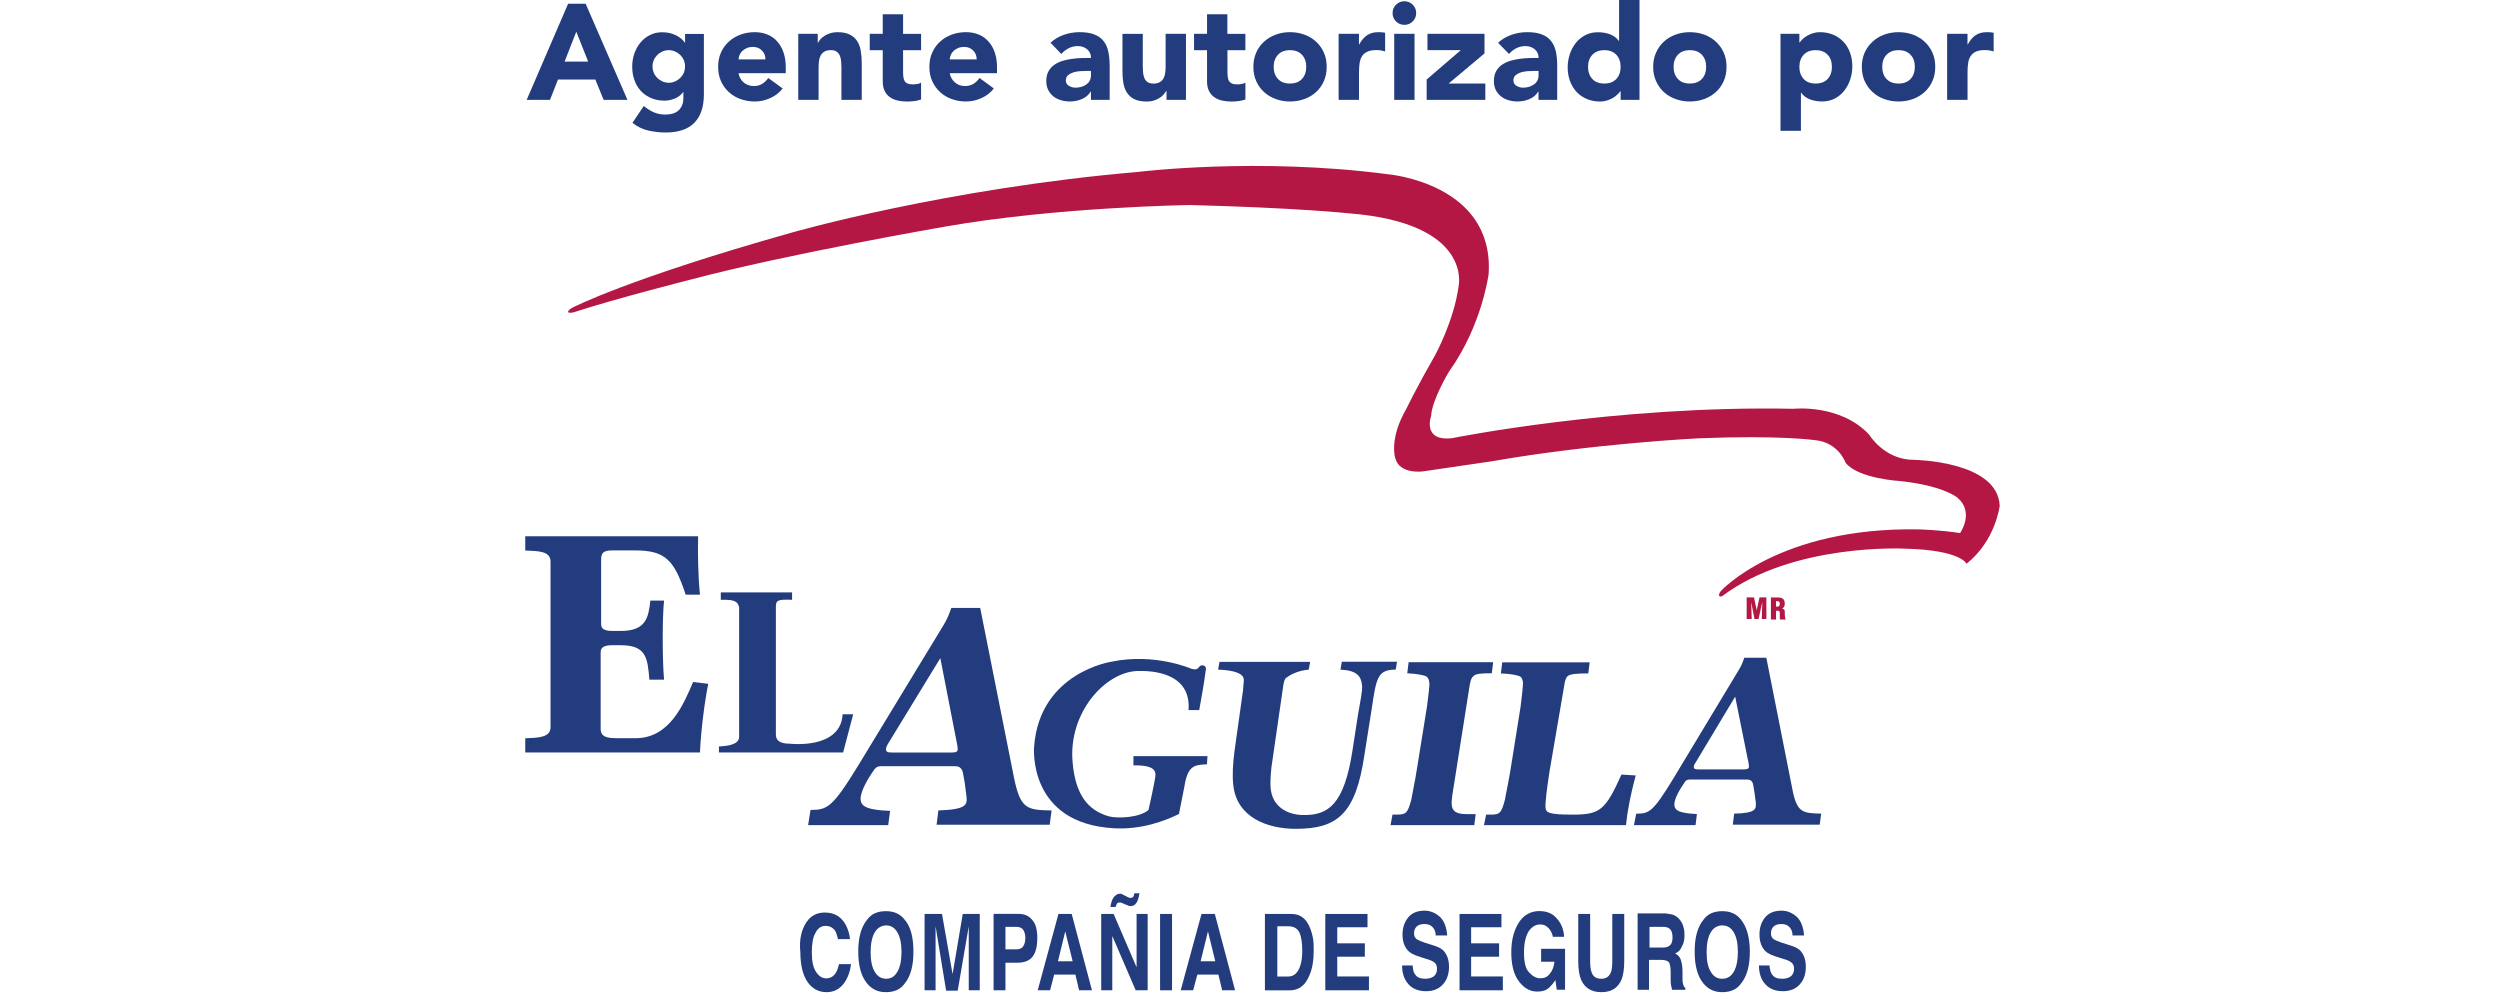 <?xml version="1.0" encoding="utf-8"?>
<!-- Generator: Adobe Illustrator 16.0.0, SVG Export Plug-In . SVG Version: 6.00 Build 0)  -->
<!DOCTYPE svg PUBLIC "-//W3C//DTD SVG 1.1//EN" "http://www.w3.org/Graphics/SVG/1.1/DTD/svg11.dtd">
<svg version="1.1" id="Capa_1" xmlns="http://www.w3.org/2000/svg" xmlns:xlink="http://www.w3.org/1999/xlink" x="0px" y="0px"
	 width="60px" height="24px" viewBox="0 0 60 24" enable-background="new 0 0 60 24" xml:space="preserve">
<g>
	<g>
		<path fill="#223C7E" d="M12.606,18.059h4.193c0.023-0.519,0.109-1.205,0.199-1.647l-0.363-0.044
			c-0.221,0.509-0.551,1.349-1.381,1.349h-0.43c-0.242,0-0.408-0.023-0.408-0.223v-1.844
			c0-0.099,0.065-0.165,0.277-0.165h0.197c0.619,0,0.652,0.298,0.695,0.827h0.353c-0.043-0.452-0.043-1.534,0-1.897
			h-0.33c-0.043,0.386-0.09,0.728-0.707,0.728h-0.199c-0.207,0-0.275-0.056-0.275-0.166v-1.545
			c0-0.166,0.055-0.222,0.275-0.222h0.541c0.729,0,0.94,0.234,1.213,1.062h0.344
			c-0.045-0.388-0.057-1.062-0.045-1.402H12.606v0.343c0.309,0.011,0.607,0.011,0.607,0.264v3.976
			c0,0.253-0.309,0.253-0.607,0.266V18.059L12.606,18.059z"/>
		<path fill="#223C7E" d="M17.254,18.059h2.981l0.242-0.917h-0.254c-0.045,0.851-1.26,0.707-1.26,0.707
			c-0.297,0-0.342-0.109-0.342-0.231v-3.037c0-0.176,0.033-0.198,0.389-0.186v-0.178h-1.711v0.178
			c0.219,0,0.406-0.012,0.44,0.186v3.103c0,0.186-0.266,0.22-0.484,0.231V18.059L17.254,18.059z"/>
		<path fill="#223C7E" d="M19.395,19.803h1.922l0.045-0.342c-0.51-0.021-0.697-0.088-0.707-0.276
			c-0.012-0.166,0.154-0.475,0.33-0.718c0.033-0.045,0.078-0.078,0.143-0.078h1.791
			c0.078,0,0.154,0.022,0.188,0.143l0.045,0.245c0.01,0.109,0.043,0.297,0.043,0.33
			c0.021,0.209,0.012,0.319-0.674,0.344l-0.043,0.342h2.715l0.045-0.342c-0.586-0.013-0.75-0.022-0.906-0.807
			l-0.807-4.053h-0.693c-0.045,0.122-0.098,0.276-0.199,0.432l-2.033,3.345c-0.627,1.025-0.75,1.07-1.147,1.07
			L19.395,19.803z M22.94,17.706c0.023,0.12,0.045,0.209,0.045,0.275c0,0.046-0.021,0.079-0.144,0.079h-1.434
			c-0.1,0-0.144-0.013-0.144-0.079c0-0.033,0.021-0.089,0.057-0.143l1.248-2.043L22.94,17.706z"/>
		<path fill="#223C7E" d="M27.202,18.367c0.385,0,0.529,0.066,0.529,0.232c0,0.1-0.166,0.838-0.166,0.838
			c-0.209,0.189-0.74,0.21-0.949,0.156c-0.508-0.144-0.805-0.519-0.873-1.293c-0.111-1.192,0.783-2.175,1.557-2.196
			c0.365-0.012,1.291,0.044,1.225,0.938h0.256c0.076-0.452,0.098-0.506,0.154-0.938
			c0.043-0.166-0.111-0.133-0.111-0.133c-0.066,0.023-0.055,0.133-0.231,0.079c0,0-0.885-0.388-1.922-0.168
			c0,0-1.723,0.255-1.853,2.043c0,0-0.166,1.844,1.93,1.954c0.652,0.033,1.205-0.175,1.547-0.343l0.131-0.661
			c0.078-0.507,0.244-0.519,0.541-0.531l0.012-0.197h-1.777v0.22H27.202L27.202,18.367z"/>
		<path fill="#223C7E" d="M29.631,18.003c-0.045,0.331-0.057,0.607-0.033,0.829c0.076,0.784,0.816,1.06,1.5,1.06
			c0.996,0,1.438-0.354,1.647-1.767l0.178-1.126c0.109-0.739,0.143-0.928,0.574-0.928l0.031-0.189h-1.324
			l-0.033,0.189c0.41,0.021,0.498,0.166,0.519,0.388c0.012,0.121-0.045,0.376-0.1,0.706l-0.131,0.85
			c-0.201,1.303-0.586,1.546-1.16,1.546c-0.441,0-0.771-0.231-0.804-0.651c-0.012-0.131,0-0.31,0.021-0.507
			l0.285-1.966c0.012-0.077,0.033-0.153,0.078-0.177c0.076-0.056,0.254-0.165,0.531-0.189l0.033-0.186h-2.175
			l-0.033,0.186c0.584,0.023,0.617,0.177,0.617,0.255c0,0.033-0.012,0.133-0.021,0.254L29.631,18.003z"/>
		<path fill="#223C7E" d="M33.373,19.803h2.01l0.033-0.264h-0.221c-0.254,0-0.342-0.078-0.353-0.222
			c-0.012-0.065,0.012-0.189,0.012-0.222l0.42-2.659c0.021-0.122,0.045-0.166,0.078-0.199
			c0.055-0.078,0.242-0.078,0.451-0.078l0.033-0.266h-2.029l-0.033,0.266c0.242,0.012,0.408,0.045,0.461,0.078
			c0.047,0.033,0.057,0.077,0.068,0.142c0.012,0.068-0.021,0.299-0.055,0.576l-0.244,1.512
			c-0.043,0.287-0.121,0.641-0.131,0.718c-0.09,0.332-0.123,0.365-0.355,0.365h-0.098L33.373,19.803z"/>
		<path fill="#223C7E" d="M35.615,19.803h3.41c0.035-0.375,0.123-0.784,0.232-1.192l-0.342-0.021
			c-0.387,0.861-0.519,0.961-1.17,0.961c-0.574,0-0.641-0.046-0.652-0.166c-0.012-0.1,0.033-0.475,0.098-0.884
			l0.365-2.132c0.012-0.043,0.021-0.087,0.055-0.131c0.057-0.066,0.244-0.076,0.508-0.076l0.033-0.266h-2.098
			l-0.033,0.266c0.244,0.01,0.408,0.043,0.465,0.076c0.045,0.031,0.055,0.077,0.066,0.144
			c0,0.066-0.021,0.299-0.057,0.574l-0.242,1.514c-0.045,0.285-0.123,0.639-0.133,0.718
			c-0.088,0.33-0.121,0.363-0.353,0.363H35.668L35.615,19.803z"/>
		<path fill="#223C7E" d="M39.215,19.803h1.478l0.033-0.266c-0.387-0.021-0.531-0.065-0.541-0.22
			c-0.01-0.131,0.121-0.363,0.254-0.552c0.021-0.033,0.055-0.056,0.111-0.056h1.379
			c0.066,0,0.121,0.022,0.144,0.109l0.033,0.19c0.01,0.087,0.033,0.231,0.033,0.253
			c0.01,0.155,0.01,0.255-0.519,0.266l-0.033,0.265h2.086l0.035-0.265c-0.453-0.011-0.586-0.021-0.697-0.618
			l-0.619-3.124h-0.529c-0.031,0.098-0.076,0.21-0.154,0.33l-1.557,2.584c-0.486,0.796-0.574,0.829-0.883,0.829
			L39.215,19.803z M41.94,18.191c0.023,0.089,0.035,0.166,0.035,0.209c0,0.033-0.021,0.065-0.111,0.065h-1.103
			c-0.076,0-0.109-0.011-0.109-0.055c0-0.033,0.012-0.066,0.043-0.11l0.949-1.58L41.94,18.191z"/>
		<path fill="#223C7E" d="M19.362,22.121c0.111-0.155,0.256-0.22,0.432-0.22c0.231,0,0.397,0.098,0.506,0.299
			c0.057,0.109,0.09,0.231,0.1,0.34h-0.287c-0.021-0.089-0.045-0.153-0.065-0.197
			c-0.057-0.078-0.133-0.122-0.232-0.122c-0.111,0-0.188,0.057-0.244,0.166c-0.065,0.11-0.088,0.276-0.088,0.474
			c0,0.211,0.033,0.364,0.102,0.464c0.065,0.1,0.141,0.155,0.242,0.155c0.1,0,0.176-0.043,0.231-0.133
			c0.033-0.045,0.057-0.122,0.078-0.207h0.287c-0.023,0.197-0.09,0.363-0.188,0.483
			c-0.1,0.122-0.232,0.189-0.398,0.189c-0.199,0-0.353-0.089-0.463-0.253c-0.111-0.166-0.166-0.409-0.166-0.697
			C19.174,22.54,19.241,22.298,19.362,22.121"/>
		<path fill="#223C7E" d="M21.536,23.324c0.066-0.109,0.1-0.275,0.1-0.475c0-0.208-0.033-0.363-0.1-0.474
			c-0.065-0.111-0.154-0.165-0.264-0.165c-0.111,0-0.211,0.054-0.277,0.165c-0.066,0.11-0.1,0.276-0.1,0.474
			c0,0.211,0.033,0.365,0.1,0.475c0.066,0.112,0.154,0.166,0.277,0.166C21.383,23.49,21.471,23.436,21.536,23.324
			 M21.715,23.601c-0.1,0.144-0.254,0.211-0.453,0.211c-0.201,0-0.344-0.078-0.453-0.211
			c-0.144-0.175-0.211-0.43-0.211-0.762c0-0.331,0.066-0.585,0.211-0.763c0.1-0.142,0.252-0.208,0.453-0.208
			c0.199,0,0.342,0.066,0.453,0.208c0.143,0.166,0.207,0.421,0.207,0.763C21.922,23.171,21.858,23.426,21.715,23.601"
			/>
		<polygon fill="#223C7E" points="23.106,21.935 23.514,21.935 23.514,23.767 23.25,23.767 23.25,22.53 23.25,22.376 
			23.25,22.231 22.985,23.776 22.707,23.776 22.454,22.231 22.454,22.376 22.454,22.53 22.454,23.767 
			22.19,23.767 22.19,21.935 22.608,21.935 22.862,23.38 		"/>
		<path fill="#223C7E" d="M24.553,22.31c-0.033-0.045-0.09-0.065-0.156-0.065h-0.266v0.539h0.266
			c0.066,0,0.123-0.021,0.156-0.066c0.031-0.044,0.055-0.11,0.055-0.209C24.608,22.42,24.584,22.354,24.553,22.31
			 M24.772,22.972c-0.076,0.089-0.197,0.133-0.352,0.133h-0.289v0.662h-0.285v-1.834h0.596
			c0.143,0,0.254,0.046,0.33,0.144c0.09,0.1,0.123,0.242,0.123,0.441C24.895,22.73,24.85,22.883,24.772,22.972"
			/>
		<path fill="#223C7E" d="M25.391,23.071h0.353l-0.178-0.718L25.391,23.071z M25.403,21.935h0.318l0.486,1.832h-0.309
			l-0.088-0.376h-0.51l-0.098,0.376h-0.297L25.403,21.935z"/>
		<path fill="#223C7E" d="M26.428,21.935h0.299l0.551,1.28v-1.28h0.266v1.832h-0.287l-0.562-1.303v1.303h-0.266
			V21.935L26.428,21.935z M26.924,21.46c0.012,0,0.033,0.01,0.045,0.021l0.09,0.046
			c0.021,0.01,0.045,0.021,0.055,0.021h0.023c0.031,0,0.055-0.011,0.065-0.033
			c0.012-0.021,0.021-0.045,0.021-0.076h0.123c-0.012,0.089-0.033,0.165-0.066,0.22
			c-0.033,0.056-0.078,0.087-0.143,0.087c-0.023,0-0.045,0-0.078-0.021c-0.021-0.011-0.045-0.011-0.057-0.021
			l-0.076-0.033c-0.012,0-0.021-0.01-0.033-0.01h-0.033c-0.021,0-0.045,0.01-0.055,0.031
			c-0.01,0.022-0.023,0.045-0.033,0.076h-0.121c0.01-0.087,0.033-0.153,0.055-0.197
			c0.045-0.076,0.1-0.122,0.176-0.122C26.903,21.447,26.913,21.447,26.924,21.46"/>
		<rect x="27.842" y="21.935" fill="#223C7E" width="0.287" height="1.832"/>
		<path fill="#223C7E" d="M28.815,23.071h0.352l-0.176-0.718L28.815,23.071z M28.836,21.935h0.32l0.486,1.832h-0.31
			l-0.09-0.376h-0.506l-0.1,0.376h-0.299L28.836,21.935z"/>
		<path fill="#223C7E" d="M30.656,22.244v1.192h0.266c0.133,0,0.232-0.09,0.287-0.266
			c0.033-0.1,0.045-0.222,0.045-0.354c0-0.186-0.021-0.332-0.066-0.43c-0.045-0.1-0.133-0.155-0.266-0.155
			h-0.266V22.244L30.656,22.244z M31.176,21.968c0.1,0.044,0.178,0.122,0.232,0.232
			c0.045,0.089,0.078,0.189,0.1,0.299c0.021,0.109,0.021,0.207,0.021,0.307c0,0.245-0.033,0.454-0.111,0.62
			c-0.098,0.232-0.254,0.342-0.463,0.342h-0.597v-1.833h0.597C31.055,21.933,31.121,21.945,31.176,21.968"/>
		<polygon fill="#223C7E" points="32.82,22.254 32.094,22.254 32.094,22.64 32.756,22.64 32.756,22.961 
			32.094,22.961 32.094,23.435 32.855,23.435 32.855,23.767 31.807,23.767 31.807,21.935 32.82,21.935 		"/>
		<path fill="#223C7E" d="M33.904,23.191c0.012,0.09,0.019,0.145,0.055,0.189c0.043,0.077,0.133,0.11,0.242,0.11
			c0.066,0,0.121-0.011,0.166-0.033c0.078-0.031,0.121-0.11,0.121-0.208c0-0.067-0.019-0.111-0.055-0.144
			c-0.045-0.033-0.1-0.066-0.188-0.087l-0.144-0.046c-0.143-0.044-0.242-0.089-0.297-0.144
			c-0.09-0.089-0.144-0.22-0.144-0.398c0-0.164,0.045-0.297,0.133-0.407c0.088-0.111,0.221-0.167,0.397-0.167
			c0.143,0,0.266,0.056,0.375,0.155c0.1,0.098,0.154,0.255,0.168,0.44h-0.277c0-0.108-0.045-0.185-0.111-0.231
			c-0.043-0.033-0.098-0.043-0.166-0.043c-0.076,0-0.131,0.021-0.176,0.056c-0.045,0.044-0.066,0.098-0.066,0.166
			c0,0.065,0.021,0.109,0.066,0.143c0.033,0.021,0.088,0.044,0.176,0.077l0.242,0.077
			c0.1,0.033,0.188,0.076,0.234,0.132c0.076,0.09,0.121,0.21,0.121,0.376s-0.045,0.309-0.144,0.419
			c-0.098,0.111-0.231,0.166-0.408,0.166c-0.176,0-0.32-0.055-0.42-0.166c-0.098-0.11-0.154-0.253-0.154-0.452
			h0.254v0.021H33.904z"/>
		<polygon fill="#223C7E" points="36.035,22.254 35.307,22.254 35.307,22.64 35.978,22.64 35.978,22.961 
			35.307,22.961 35.307,23.435 36.068,23.435 36.068,23.767 35.029,23.767 35.029,21.935 36.035,21.935 		"/>
		<path fill="#223C7E" d="M37.272,22.497c-0.023-0.122-0.078-0.21-0.156-0.264c-0.043-0.035-0.098-0.046-0.152-0.046
			c-0.111,0-0.201,0.057-0.277,0.166c-0.068,0.11-0.111,0.276-0.111,0.507c0,0.222,0.033,0.388,0.121,0.475
			c0.078,0.089,0.168,0.144,0.268,0.144c0.098,0,0.176-0.033,0.231-0.111c0.066-0.077,0.1-0.177,0.111-0.286
			h-0.32v-0.31h0.574v0.981h-0.199l-0.033-0.231c-0.055,0.089-0.111,0.144-0.154,0.186
			c-0.078,0.066-0.166,0.09-0.277,0.09c-0.188,0-0.33-0.09-0.451-0.254c-0.123-0.167-0.176-0.398-0.176-0.696
			c0-0.297,0.066-0.529,0.188-0.718c0.119-0.176,0.285-0.264,0.484-0.264c0.176,0,0.32,0.055,0.42,0.177
			c0.109,0.12,0.166,0.265,0.176,0.44h-0.264V22.497L37.272,22.497z"/>
		<path fill="#223C7E" d="M37.877,21.935h0.287v1.124c0,0.123,0.012,0.223,0.035,0.278
			c0.033,0.098,0.109,0.153,0.231,0.153s0.19-0.056,0.232-0.153c0.023-0.056,0.033-0.155,0.033-0.278v-1.124
			h0.287v1.124c0,0.199-0.023,0.345-0.066,0.454c-0.088,0.199-0.242,0.299-0.486,0.299
			c-0.231,0-0.398-0.1-0.484-0.299c-0.045-0.109-0.068-0.255-0.068-0.454V21.935L37.877,21.935z"/>
		<path fill="#223C7E" d="M39.588,22.242v0.499h0.322c0.066,0,0.109-0.012,0.143-0.035
			c0.057-0.033,0.088-0.098,0.088-0.209c0-0.11-0.031-0.188-0.088-0.22c-0.033-0.021-0.076-0.033-0.143-0.033
			h-0.322V22.242z M40.207,21.979c0.055,0.033,0.1,0.076,0.133,0.131c0.033,0.045,0.057,0.1,0.066,0.155
			c0.021,0.056,0.021,0.122,0.021,0.186c0,0.089-0.012,0.179-0.057,0.255c-0.033,0.089-0.088,0.144-0.166,0.177
			c0.068,0.033,0.111,0.089,0.133,0.143c0.021,0.066,0.043,0.156,0.043,0.289v0.12c0,0.089,0,0.143,0.014,0.178
			c0.01,0.044,0.019,0.077,0.055,0.098v0.044h-0.32c-0.012-0.044-0.012-0.077-0.021-0.098
			c-0.012-0.058-0.012-0.1-0.012-0.155v-0.177c0-0.122-0.021-0.199-0.043-0.232
			c-0.033-0.033-0.09-0.056-0.178-0.056h-0.299v0.718h-0.273v-1.833h0.672
			C40.074,21.935,40.152,21.945,40.207,21.979"/>
		<path fill="#223C7E" d="M41.609,23.324c0.066-0.109,0.1-0.275,0.1-0.475c0-0.208-0.033-0.363-0.1-0.474
			c-0.065-0.111-0.154-0.165-0.275-0.165c-0.109,0-0.211,0.054-0.275,0.165c-0.068,0.11-0.1,0.276-0.1,0.474
			c0,0.211,0.031,0.365,0.1,0.475c0.065,0.112,0.154,0.166,0.275,0.166S41.543,23.436,41.609,23.324 M41.787,23.601
			c-0.1,0.144-0.254,0.211-0.453,0.211s-0.344-0.078-0.453-0.211c-0.144-0.175-0.209-0.43-0.209-0.762
			c0-0.331,0.065-0.585,0.209-0.763c0.1-0.142,0.254-0.208,0.453-0.208s0.342,0.066,0.453,0.208
			c0.133,0.166,0.209,0.421,0.209,0.763C41.996,23.171,41.93,23.426,41.787,23.601"/>
		<path fill="#223C7E" d="M42.469,23.191c0.014,0.09,0.023,0.145,0.057,0.189c0.045,0.077,0.121,0.11,0.242,0.11
			c0.066,0,0.123-0.011,0.168-0.033c0.076-0.031,0.121-0.11,0.121-0.208c0-0.067-0.021-0.111-0.057-0.144
			c-0.043-0.033-0.098-0.066-0.188-0.087l-0.143-0.046c-0.144-0.044-0.244-0.089-0.299-0.144
			c-0.088-0.089-0.143-0.22-0.143-0.398c0-0.164,0.043-0.297,0.131-0.407c0.09-0.111,0.221-0.167,0.398-0.167
			c0.144,0,0.266,0.056,0.375,0.155c0.098,0.098,0.154,0.255,0.166,0.44h-0.277c0-0.108-0.043-0.185-0.109-0.231
			c-0.043-0.033-0.1-0.043-0.166-0.043c-0.076,0-0.133,0.021-0.176,0.056c-0.045,0.044-0.066,0.098-0.066,0.166
			c0,0.065,0.021,0.109,0.066,0.143c0.033,0.021,0.088,0.044,0.176,0.077l0.242,0.077
			c0.1,0.033,0.188,0.076,0.232,0.132c0.076,0.09,0.121,0.21,0.121,0.376s-0.045,0.309-0.143,0.419
			c-0.1,0.111-0.232,0.166-0.408,0.166c-0.178,0-0.32-0.055-0.42-0.166c-0.1-0.11-0.154-0.253-0.154-0.452
			h0.254L42.469,23.191L42.469,23.191L42.469,23.191z"/>
		<path fill="#B51745" d="M13.743,7.382c0,0,1.303-0.685,5.256-1.799c0,0,3.688-1.061,8.324-1.458
			c0,0,2.85-0.354,5.974,0.055c0,0,2.572,0.21,2.43,2.397c0,0-0.154,1.226-0.949,2.339
			c0,0-0.41,0.674-0.432,1.07c0,0-0.219,0.608,0.498,0.531c0,0,3.93-0.794,8.203-0.706
			c0,0,1.115-0.122,1.81,0.617c0,0,0.365,0.608,1.07,0.608c0,0,2.022,0.022,2.066,1.105
			c0,0-0.1,0.838-0.797,1.39c0,0-0.121-0.33-1.478-0.363c0,0-2.672-0.144-4.383,1.137
			c0,0-0.057,0.033-0.078-0.013c0,0-0.01-0.043,0.045-0.109c0,0,1.393-1.535,4.736-1.478
			c0,0,0.518,0.012,1.004,0.089c0,0,0.353-0.498-0.065-0.851c0,0-0.33-0.286-1.369-0.397
			c0,0-1.016-0.056-1.315-0.442c0,0-0.166-0.485-0.729-0.54c0,0-0.838-0.123-2.781-0.045
			c0,0-2.518,0.121-4.979,0.552c0,0-1.215,0.177-1.658,0.243c0,0-0.562,0.077-0.66-0.321
			c0,0-0.156-0.452,0.266-1.181c0,0,0.25-0.519,0.693-1.292c0,0,0.453-0.828,0.562-1.656c0,0,0.344-1.512-2.637-1.744
			c0,0-1.215-0.132-3.812-0.199c0,0-3.178,0.044-5.883,0.519c0,0-3.766,0.652-6.094,1.269
			c0,0-1.789,0.453-2.773,0.774c0,0-0.154,0.055-0.176,0C13.633,7.493,13.633,7.438,13.743,7.382"/>
		<polygon fill="#B51745" points="42.041,14.856 42.029,14.448 42.107,14.856 42.205,14.856 42.295,14.448 
			42.283,14.856 42.393,14.856 42.393,14.338 42.228,14.338 42.162,14.646 42.096,14.338 41.92,14.338 
			41.92,14.856 		"/>
		<path fill="#B51745" d="M42.625,14.427c0.055,0,0.09,0,0.09,0.066c0,0.033-0.012,0.065-0.045,0.065H42.625V14.427
			L42.625,14.427z M42.625,14.657h0.045c0.033,0,0.045,0.022,0.045,0.058v0.121c0,0.01,0,0.022,0.01,0.032h0.133
			v-0.01c-0.012,0-0.012-0.013-0.012-0.022c-0.012-0.033-0.012-0.121-0.012-0.166c0-0.033-0.021-0.057-0.065-0.066
			c0.055-0.023,0.065-0.066,0.065-0.122c0-0.099-0.055-0.142-0.154-0.142H42.502v0.528h0.123V14.657L42.625,14.657z"
			/>
	</g>
	<g>
		<path fill="#223C7E" d="M13.635,0.089h0.42l1.004,2.308h-0.572l-0.199-0.489h-0.896L13.2,2.397h-0.56
			L13.635,0.089z M13.831,0.761l-0.281,0.717h0.566L13.831,0.761z"/>
		<path fill="#223C7E" d="M16.893,2.264c0,0.3-0.076,0.527-0.229,0.683c-0.15,0.155-0.381,0.233-0.688,0.233
			c-0.143,0-0.281-0.016-0.418-0.047c-0.137-0.032-0.264-0.093-0.379-0.185l0.272-0.404
			c0.076,0.063,0.156,0.113,0.238,0.15c0.084,0.037,0.176,0.055,0.275,0.055c0.15,0,0.26-0.036,0.332-0.109
			c0.07-0.073,0.105-0.166,0.105-0.279V2.208H16.397c-0.057,0.076-0.127,0.13-0.211,0.161
			c-0.084,0.032-0.162,0.047-0.236,0.047c-0.117,0-0.223-0.02-0.318-0.06s-0.18-0.097-0.248-0.169
			c-0.068-0.073-0.121-0.159-0.156-0.26c-0.037-0.099-0.055-0.209-0.055-0.329c0-0.103,0.016-0.206,0.049-0.306
			c0.035-0.1,0.082-0.189,0.144-0.264c0.06-0.076,0.137-0.138,0.227-0.184c0.09-0.047,0.19-0.07,0.303-0.07
			c0.068,0,0.133,0.008,0.191,0.023c0.057,0.015,0.107,0.035,0.154,0.059c0.045,0.024,0.084,0.051,0.117,0.08
			c0.031,0.03,0.059,0.059,0.078,0.087h0.006v-0.209h0.451V2.264z M15.661,1.595c0,0.053,0.01,0.102,0.029,0.149
			c0.018,0.047,0.047,0.088,0.082,0.123c0.035,0.036,0.078,0.065,0.125,0.086c0.047,0.022,0.098,0.033,0.154,0.033
			c0.055,0,0.105-0.01,0.152-0.033c0.049-0.021,0.09-0.05,0.127-0.086c0.035-0.036,0.062-0.077,0.084-0.123
			c0.018-0.047,0.027-0.096,0.027-0.149c0-0.052-0.01-0.101-0.027-0.148c-0.021-0.047-0.049-0.088-0.084-0.124
			c-0.037-0.036-0.078-0.065-0.127-0.086c-0.047-0.022-0.098-0.033-0.152-0.033c-0.057,0-0.107,0.011-0.154,0.033
			c-0.047,0.021-0.09,0.05-0.125,0.086c-0.035,0.036-0.065,0.077-0.082,0.124
			C15.67,1.494,15.661,1.543,15.661,1.595z"/>
		<path fill="#223C7E" d="M18.784,2.123c-0.078,0.1-0.178,0.177-0.297,0.231c-0.121,0.054-0.244,0.082-0.373,0.082
			c-0.119,0-0.234-0.02-0.344-0.059c-0.105-0.039-0.201-0.095-0.279-0.168c-0.08-0.073-0.143-0.16-0.188-0.262
			c-0.045-0.102-0.068-0.216-0.068-0.342c0-0.127,0.023-0.241,0.068-0.343c0.045-0.102,0.107-0.189,0.188-0.262
			c0.078-0.073,0.174-0.129,0.279-0.169c0.109-0.039,0.225-0.059,0.344-0.059c0.113,0,0.217,0.02,0.309,0.059
			c0.094,0.04,0.172,0.095,0.234,0.169c0.065,0.073,0.115,0.16,0.148,0.262
			c0.035,0.102,0.053,0.217,0.053,0.343v0.152h-1.135c0.019,0.094,0.062,0.168,0.127,0.224
			c0.066,0.055,0.146,0.084,0.242,0.084c0.08,0,0.148-0.019,0.203-0.054s0.103-0.082,0.144-0.139L18.784,2.123z
			 M18.37,1.425c0.002-0.083-0.025-0.153-0.082-0.211s-0.129-0.088-0.219-0.088c-0.055,0-0.102,0.009-0.143,0.026
			s-0.078,0.04-0.105,0.067c-0.031,0.027-0.053,0.059-0.068,0.094c-0.018,0.036-0.025,0.074-0.029,0.112H18.37z"
			/>
		<path fill="#223C7E" d="M19.155,0.812h0.471v0.215h0.006c0.014-0.03,0.037-0.06,0.065-0.092
			c0.027-0.03,0.06-0.057,0.102-0.081c0.039-0.024,0.084-0.043,0.133-0.059c0.051-0.015,0.105-0.023,0.164-0.023
			c0.123,0,0.223,0.019,0.299,0.058c0.076,0.038,0.137,0.09,0.178,0.158c0.043,0.067,0.072,0.146,0.086,0.238
			c0.016,0.092,0.023,0.19,0.023,0.297V2.397h-0.488V1.622c0-0.046-0.002-0.093-0.006-0.143
			c-0.004-0.049-0.012-0.094-0.029-0.135c-0.016-0.041-0.039-0.075-0.074-0.101
			c-0.033-0.026-0.082-0.04-0.146-0.04c-0.062,0-0.113,0.011-0.152,0.035c-0.039,0.022-0.068,0.053-0.09,0.091
			c-0.021,0.038-0.033,0.081-0.041,0.128c-0.006,0.048-0.01,0.098-0.01,0.15V2.397h-0.488V0.812z"/>
		<path fill="#223C7E" d="M22.106,1.204h-0.432v0.529c0,0.043,0.002,0.083,0.008,0.119
			c0.004,0.035,0.014,0.066,0.029,0.092c0.014,0.026,0.037,0.046,0.07,0.06c0.031,0.014,0.074,0.021,0.125,0.021
			c0.025,0,0.06-0.002,0.102-0.008c0.043-0.005,0.076-0.018,0.098-0.037v0.408
			c-0.055,0.019-0.111,0.032-0.17,0.039c-0.059,0.007-0.117,0.01-0.172,0.01c-0.084,0-0.16-0.009-0.229-0.026
			c-0.07-0.018-0.131-0.045-0.184-0.084c-0.053-0.038-0.092-0.087-0.121-0.148
			C21.202,2.118,21.186,2.044,21.186,1.957V1.204h-0.312V0.812h0.312V0.343h0.488v0.469h0.432V1.204z"/>
		<path fill="#223C7E" d="M23.852,2.123c-0.076,0.1-0.176,0.177-0.297,0.231c-0.119,0.054-0.242,0.082-0.371,0.082
			c-0.121,0-0.234-0.02-0.344-0.059c-0.107-0.039-0.201-0.095-0.279-0.168c-0.08-0.073-0.141-0.16-0.188-0.262
			c-0.047-0.102-0.068-0.216-0.068-0.342c0-0.127,0.021-0.241,0.068-0.343c0.047-0.102,0.107-0.189,0.188-0.262
			c0.078-0.073,0.172-0.129,0.279-0.169c0.109-0.039,0.223-0.059,0.344-0.059c0.113,0,0.217,0.02,0.309,0.059
			c0.094,0.04,0.17,0.095,0.234,0.169c0.065,0.073,0.115,0.16,0.148,0.262
			c0.035,0.102,0.053,0.217,0.053,0.343v0.152h-1.135c0.019,0.094,0.062,0.168,0.129,0.224
			c0.062,0.055,0.143,0.084,0.238,0.084c0.082,0,0.148-0.019,0.205-0.054s0.103-0.082,0.144-0.139L23.852,2.123z
			 M23.44,1.425c0-0.083-0.025-0.153-0.082-0.211s-0.131-0.088-0.219-0.088c-0.053,0-0.102,0.009-0.143,0.026
			c-0.043,0.018-0.076,0.04-0.107,0.067c-0.029,0.027-0.051,0.059-0.068,0.094
			c-0.016,0.036-0.025,0.074-0.027,0.112H23.44z"/>
		<path fill="#223C7E" d="M26.184,2.198h-0.008c-0.053,0.085-0.125,0.145-0.215,0.182
			c-0.092,0.037-0.185,0.056-0.285,0.056c-0.074,0-0.146-0.011-0.213-0.031c-0.068-0.021-0.131-0.051-0.184-0.093
			c-0.051-0.042-0.092-0.093-0.123-0.154c-0.029-0.06-0.045-0.131-0.045-0.211c0-0.091,0.016-0.169,0.051-0.231
			c0.033-0.063,0.078-0.115,0.137-0.157c0.059-0.041,0.123-0.073,0.197-0.096c0.074-0.022,0.15-0.04,0.231-0.05
			c0.078-0.011,0.158-0.018,0.238-0.02c0.078-0.002,0.15-0.003,0.219-0.003c0-0.087-0.031-0.156-0.092-0.207
			c-0.062-0.051-0.137-0.077-0.221-0.077c-0.08,0-0.154,0.017-0.221,0.051c-0.066,0.033-0.127,0.08-0.178,0.138
			l-0.26-0.268c0.09-0.085,0.197-0.148,0.318-0.191c0.123-0.042,0.248-0.064,0.379-0.064
			c0.143,0,0.26,0.018,0.352,0.054c0.094,0.036,0.168,0.088,0.223,0.158c0.057,0.07,0.094,0.155,0.115,0.256
			c0.021,0.101,0.033,0.217,0.033,0.35V2.397h-0.449V2.198z M26.065,1.703c-0.039,0-0.084,0.002-0.141,0.005
			c-0.055,0.003-0.107,0.013-0.16,0.028c-0.049,0.015-0.094,0.039-0.129,0.068
			c-0.037,0.031-0.055,0.073-0.055,0.127c0,0.059,0.025,0.102,0.076,0.131c0.049,0.028,0.102,0.042,0.156,0.042
			c0.047,0,0.094-0.006,0.139-0.019s0.082-0.032,0.119-0.055c0.033-0.024,0.062-0.055,0.082-0.091
			c0.019-0.037,0.031-0.081,0.031-0.13V1.703H26.065z"/>
		<path fill="#223C7E" d="M28.465,2.397h-0.469V2.182h-0.006c-0.019,0.031-0.041,0.061-0.068,0.091
			c-0.025,0.031-0.059,0.058-0.1,0.082c-0.039,0.024-0.082,0.043-0.133,0.059
			c-0.049,0.016-0.105,0.023-0.162,0.023c-0.125,0-0.225-0.019-0.303-0.057c-0.076-0.039-0.137-0.091-0.178-0.158
			c-0.045-0.067-0.072-0.147-0.086-0.238c-0.016-0.091-0.021-0.19-0.021-0.297v-0.874h0.488v0.776
			c0,0.046,0.002,0.093,0.006,0.142c0.002,0.049,0.014,0.094,0.029,0.135s0.041,0.075,0.074,0.101
			c0.035,0.026,0.082,0.039,0.146,0.039c0.062,0,0.115-0.011,0.152-0.034c0.039-0.023,0.07-0.053,0.09-0.091
			c0.021-0.038,0.035-0.081,0.041-0.129s0.01-0.098,0.01-0.15V0.812h0.488V2.397z"/>
		<path fill="#223C7E" d="M29.891,1.204h-0.432v0.529c0,0.043,0.004,0.083,0.008,0.119
			c0.004,0.035,0.014,0.066,0.029,0.092c0.016,0.026,0.039,0.046,0.07,0.06s0.072,0.021,0.125,0.021
			c0.025,0,0.06-0.002,0.103-0.008c0.041-0.005,0.074-0.018,0.096-0.037v0.408
			c-0.055,0.019-0.111,0.032-0.17,0.039c-0.059,0.007-0.115,0.01-0.172,0.01c-0.084,0-0.158-0.009-0.231-0.026
			c-0.068-0.018-0.129-0.045-0.182-0.084c-0.051-0.038-0.092-0.087-0.121-0.148
			c-0.029-0.06-0.045-0.134-0.045-0.221V1.204h-0.312V0.812h0.312V0.343h0.488v0.469h0.432V1.204z"/>
		<path fill="#223C7E" d="M30.081,1.605c0-0.127,0.023-0.241,0.068-0.343c0.045-0.102,0.107-0.189,0.188-0.262
			c0.08-0.073,0.173-0.129,0.281-0.169c0.105-0.039,0.221-0.059,0.342-0.059c0.123,0,0.238,0.02,0.344,0.059
			c0.109,0.04,0.203,0.095,0.281,0.169c0.08,0.073,0.143,0.16,0.188,0.262
			c0.045,0.102,0.068,0.217,0.068,0.343c0,0.126-0.023,0.239-0.068,0.342c-0.045,0.102-0.107,0.19-0.188,0.262
			c-0.078,0.073-0.172,0.129-0.281,0.168c-0.105,0.039-0.221,0.059-0.344,0.059c-0.121,0-0.236-0.02-0.342-0.059
			c-0.107-0.039-0.201-0.095-0.281-0.168s-0.143-0.16-0.188-0.262C30.104,1.845,30.081,1.731,30.081,1.605z
			 M30.568,1.605c0,0.119,0.035,0.216,0.103,0.29s0.164,0.11,0.287,0.11c0.125,0,0.221-0.037,0.289-0.11
			s0.103-0.171,0.103-0.29c0-0.12-0.035-0.217-0.103-0.29c-0.068-0.074-0.164-0.111-0.289-0.111
			c-0.123,0-0.219,0.037-0.287,0.111C30.604,1.388,30.568,1.485,30.568,1.605z"/>
		<path fill="#223C7E" d="M32.127,0.812h0.488v0.254h0.006c0.055-0.098,0.115-0.171,0.188-0.22
			c0.072-0.049,0.162-0.074,0.272-0.074c0.027,0,0.055,0.001,0.084,0.003c0.027,0.002,0.055,0.006,0.078,0.013
			v0.447c-0.035-0.011-0.068-0.019-0.103-0.025c-0.033-0.005-0.068-0.008-0.105-0.008
			c-0.092,0-0.166,0.013-0.221,0.04c-0.055,0.025-0.098,0.062-0.127,0.109c-0.029,0.047-0.047,0.103-0.057,0.168
			c-0.008,0.065-0.014,0.137-0.014,0.215V2.397H32.127V0.812z"/>
		<path fill="#223C7E" d="M33.422,0.314c0-0.079,0.027-0.145,0.082-0.201c0.057-0.055,0.123-0.083,0.201-0.083
			s0.144,0.028,0.201,0.083c0.055,0.056,0.082,0.122,0.082,0.201c0,0.078-0.027,0.145-0.082,0.2
			c-0.057,0.055-0.123,0.083-0.201,0.083s-0.144-0.028-0.201-0.083C33.449,0.459,33.422,0.392,33.422,0.314z
			 M33.461,0.812h0.488V2.397h-0.488V0.812z"/>
		<path fill="#223C7E" d="M34.24,1.908l0.82-0.705h-0.801V0.812h1.369v0.47l-0.861,0.723h0.881V2.397h-1.408V1.908z
			"/>
		<path fill="#223C7E" d="M36.926,2.198H36.918c-0.053,0.085-0.125,0.145-0.215,0.182
			c-0.09,0.037-0.185,0.056-0.287,0.056c-0.074,0-0.143-0.011-0.211-0.031c-0.07-0.021-0.131-0.051-0.182-0.093
			c-0.053-0.042-0.094-0.093-0.125-0.154c-0.029-0.06-0.045-0.131-0.045-0.211c0-0.091,0.018-0.169,0.051-0.231
			s0.078-0.115,0.137-0.157c0.059-0.041,0.123-0.073,0.197-0.096c0.074-0.022,0.15-0.04,0.229-0.05
			c0.08-0.011,0.16-0.018,0.238-0.02c0.08-0.002,0.154-0.003,0.221-0.003c0-0.087-0.031-0.156-0.092-0.207
			c-0.062-0.051-0.137-0.077-0.221-0.077c-0.08,0-0.154,0.017-0.221,0.051c-0.066,0.033-0.125,0.08-0.176,0.138
			l-0.262-0.268c0.09-0.085,0.197-0.148,0.32-0.191c0.119-0.042,0.246-0.064,0.377-0.064
			c0.143,0,0.26,0.018,0.353,0.054c0.092,0.036,0.166,0.088,0.221,0.158c0.057,0.07,0.094,0.155,0.117,0.256
			c0.021,0.101,0.031,0.217,0.031,0.35V2.397h-0.449V2.198z M36.805,1.703c-0.035,0-0.082,0.002-0.139,0.005
			c-0.055,0.003-0.107,0.013-0.16,0.028c-0.049,0.015-0.094,0.039-0.131,0.068
			c-0.035,0.031-0.053,0.073-0.053,0.127c0,0.059,0.027,0.102,0.076,0.131c0.049,0.028,0.1,0.042,0.156,0.042
			c0.049,0,0.094-0.006,0.139-0.019c0.043-0.013,0.084-0.032,0.117-0.055c0.037-0.024,0.065-0.055,0.084-0.091
			c0.021-0.037,0.031-0.081,0.031-0.13V1.703H36.805z"/>
		<path fill="#223C7E" d="M39.346,2.397h-0.451V2.189h-0.006c-0.019,0.027-0.045,0.057-0.078,0.086
			c-0.031,0.029-0.066,0.056-0.109,0.08s-0.088,0.043-0.141,0.059c-0.051,0.016-0.103,0.023-0.158,0.023
			c-0.117,0-0.223-0.021-0.318-0.061c-0.096-0.04-0.18-0.096-0.246-0.169c-0.068-0.073-0.121-0.16-0.158-0.259
			c-0.037-0.1-0.057-0.21-0.057-0.329c0-0.111,0.018-0.217,0.051-0.318c0.033-0.101,0.082-0.19,0.143-0.269
			c0.062-0.078,0.139-0.141,0.229-0.188c0.088-0.047,0.19-0.07,0.303-0.07c0.102,0,0.197,0.016,0.285,0.047
			c0.088,0.032,0.16,0.085,0.217,0.161h0.006v-1.049h0.49V2.397z M38.895,1.605c0-0.12-0.035-0.217-0.103-0.29
			c-0.068-0.074-0.164-0.111-0.287-0.111c-0.125,0-0.221,0.037-0.289,0.111c-0.068,0.073-0.103,0.17-0.103,0.29
			c0,0.119,0.035,0.216,0.103,0.29s0.164,0.11,0.289,0.11c0.123,0,0.219-0.037,0.287-0.11
			S38.895,1.724,38.895,1.605z"/>
		<path fill="#223C7E" d="M39.676,1.605c0-0.127,0.023-0.241,0.07-0.343c0.045-0.102,0.107-0.189,0.185-0.262
			c0.08-0.073,0.174-0.129,0.281-0.169c0.109-0.039,0.223-0.059,0.344-0.059c0.123,0,0.236,0.02,0.346,0.059
			c0.105,0.04,0.199,0.095,0.279,0.169c0.08,0.073,0.143,0.16,0.188,0.262
			c0.045,0.102,0.068,0.217,0.068,0.343c0,0.126-0.023,0.239-0.068,0.342c-0.045,0.102-0.107,0.19-0.188,0.262
			s-0.174,0.129-0.279,0.168c-0.109,0.039-0.223,0.059-0.346,0.059c-0.121,0-0.234-0.02-0.344-0.059
			c-0.107-0.039-0.201-0.095-0.281-0.168c-0.078-0.073-0.141-0.16-0.185-0.262
			C39.699,1.845,39.676,1.731,39.676,1.605z M40.166,1.605c0,0.119,0.035,0.216,0.103,0.29
			s0.164,0.11,0.287,0.11c0.125,0,0.221-0.037,0.289-0.11s0.103-0.171,0.103-0.29
			c0-0.12-0.035-0.217-0.103-0.29c-0.068-0.074-0.164-0.111-0.289-0.111c-0.123,0-0.219,0.037-0.287,0.111
			C40.201,1.388,40.166,1.485,40.166,1.605z"/>
		<path fill="#223C7E" d="M42.734,0.812h0.451v0.209h0.006c0.019-0.028,0.045-0.057,0.076-0.087
			c0.033-0.029,0.068-0.056,0.111-0.08c0.041-0.024,0.09-0.043,0.139-0.059c0.051-0.015,0.103-0.023,0.158-0.023
			c0.119,0,0.225,0.021,0.32,0.06s0.178,0.097,0.246,0.169s0.123,0.159,0.158,0.259
			c0.039,0.101,0.057,0.21,0.057,0.33c0,0.111-0.018,0.217-0.051,0.318c-0.033,0.101-0.082,0.191-0.143,0.269
			c-0.062,0.079-0.139,0.141-0.227,0.188c-0.09,0.046-0.191,0.07-0.305,0.07c-0.102,0-0.197-0.016-0.285-0.048
			c-0.088-0.031-0.16-0.085-0.217-0.161h-0.006v0.913h-0.49V0.812z M43.185,1.605
			c0,0.119,0.035,0.216,0.103,0.29c0.066,0.074,0.164,0.11,0.287,0.11s0.221-0.037,0.289-0.11
			s0.102-0.171,0.102-0.29c0-0.12-0.033-0.217-0.102-0.29c-0.068-0.074-0.166-0.111-0.289-0.111
			s-0.221,0.037-0.287,0.111C43.221,1.388,43.185,1.485,43.185,1.605z"/>
		<path fill="#223C7E" d="M44.684,1.605c0-0.127,0.023-0.241,0.068-0.343c0.047-0.102,0.109-0.189,0.19-0.262
			c0.078-0.073,0.172-0.129,0.279-0.169c0.107-0.039,0.223-0.059,0.344-0.059s0.236,0.02,0.346,0.059
			c0.105,0.04,0.199,0.095,0.279,0.169c0.078,0.073,0.143,0.16,0.188,0.262
			c0.047,0.102,0.068,0.217,0.068,0.343c0,0.126-0.021,0.239-0.068,0.342c-0.045,0.102-0.109,0.19-0.188,0.262
			c-0.08,0.073-0.174,0.129-0.279,0.168c-0.109,0.039-0.225,0.059-0.346,0.059s-0.236-0.02-0.344-0.059
			s-0.201-0.095-0.279-0.168c-0.08-0.073-0.143-0.16-0.19-0.262C44.707,1.845,44.684,1.731,44.684,1.605z
			 M45.174,1.605c0,0.119,0.033,0.216,0.102,0.29c0.07,0.074,0.166,0.11,0.289,0.11
			c0.125,0,0.219-0.037,0.289-0.11c0.068-0.074,0.102-0.171,0.102-0.29c0-0.12-0.033-0.217-0.102-0.29
			c-0.07-0.074-0.164-0.111-0.289-0.111c-0.123,0-0.219,0.037-0.289,0.111C45.207,1.388,45.174,1.485,45.174,1.605z
			"/>
		<path fill="#223C7E" d="M46.73,0.812h0.49v0.254h0.008c0.051-0.098,0.113-0.171,0.184-0.22
			c0.072-0.049,0.164-0.074,0.272-0.074c0.027,0,0.057,0.001,0.084,0.003c0.029,0.002,0.057,0.006,0.08,0.013
			v0.447c-0.035-0.011-0.07-0.019-0.103-0.025c-0.035-0.005-0.068-0.008-0.107-0.008
			c-0.092,0-0.166,0.013-0.221,0.04c-0.053,0.025-0.096,0.062-0.125,0.109c-0.029,0.047-0.049,0.103-0.057,0.168
			c-0.01,0.065-0.014,0.137-0.014,0.215V2.397h-0.49V0.812z"/>
	</g>
</g>
</svg>
